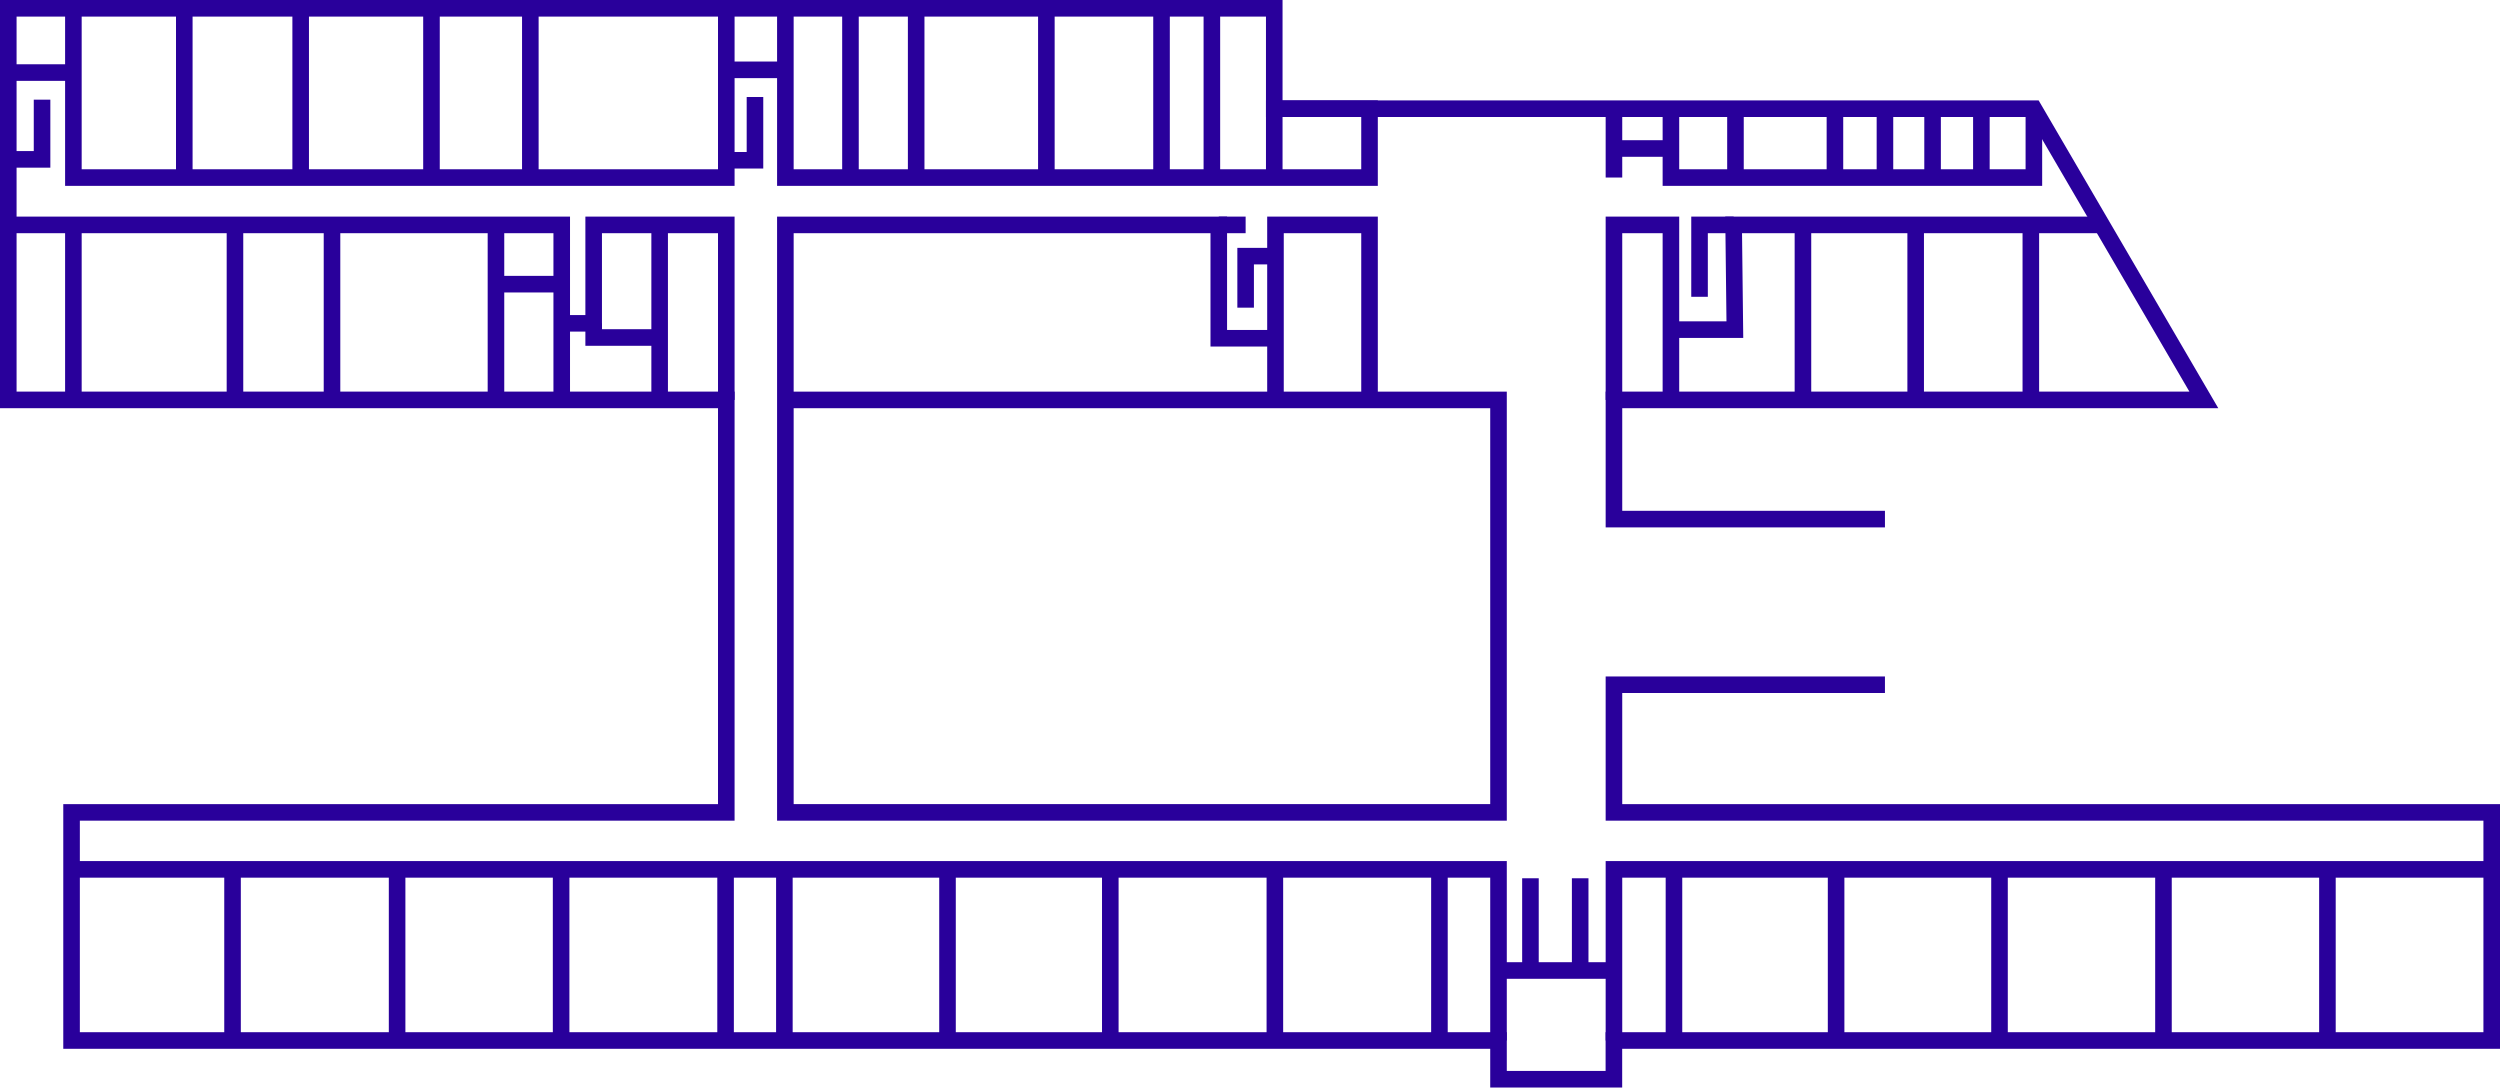 <svg xmlns="http://www.w3.org/2000/svg" id="_レイヤー_2" data-name="レイヤー 2" viewBox="0 0 452.4 196.8"><defs><style>.cls-1{fill:none;stroke:#29009b;stroke-miterlimit:10;stroke-width:3px}</style></defs><g id="_レイヤー_1-2" data-name="レイヤー 1"><path d="M142.12 72.37v74.64h129.05V72.37H142.12V40.7h78.43v20.51h10.26" class="cls-1"/><path d="M341.1 123.91h-49.04v23.1H450.9v41.28H292.05v7.01h-20.88v-7.01H12.95v-41.28h118.48V72.37H1.5V1.5h229.09v18.17h137.46l30.76 52.7H292.06v21.57h49.04" class="cls-1"/><path d="M13.28 1.5v30.63h118.15V1.5M1.5 40.7h100.15v17.81h5.78V40.7h24v31.67m99.38 0V40.7h17.02v31.67M142.12 1.5v30.63h105.71V19.67h-17.24v12.46m137.46-12.46v12.46h-65.68v-5.26h-10.31m0-7.2v12.46m0 40.24V40.7h10.31v18.95h11.57l-.22-18.95h66.6m70.58 116.62H292.06v30.97M12.95 157.32h258.22v30.97m-10.69 0v-30.97m-29.78 0v30.97m-29.78 0v-30.97m-29.46 0v30.97m-29.52-30.97v30.97m-10.64-30.97v30.97m-29.76-30.97v30.97m-29.68 0v-30.97m-29.78 0v30.97m379.09-30.97v30.97m-29.67-30.97v30.97m-29.67 0v-30.97m-29.57 30.97v-30.97m-29.34 0v30.97M13.28 40.7v31.67m20.07-40.24V1.5m9.17 70.87V40.7m11.89-8.57V1.5m5.67 39.2v31.67m18-40.24V1.5m11.67 39.2v31.67m6.22-40.24V1.5m57.93 30.63V1.5m11.89 0v30.63m23.56 0V1.5m20.84 0v30.63m9.11 0V1.5m83.07 58.15v12.72m0-52.7v7.2m11.68 5.26V19.67m18 0v12.46m17.67 0V19.67m8.83 12.46V19.67m-17.45 0v12.46m-14.84 8.57v31.67m20.4 0V40.7m20.84 0v31.67M89.75 51.42h11.9m0 7.09v13.86m17.72-31.67v31.67" class="cls-1"/><path d="M107.43 58.51v2.56h11.94M1.5 28.84h6.11v-10.8m5.34-4.91H1.5m129.8-.49h10.64M131.43 29h5.19V17.55m94.08 28.8h-5.29v9.32m-4.86-14.97h4.86m88.31 0h-6.17v13.01m-36.38 121.91h20.89m-15.11-16.69v16.69m9-16.69v16.69" class="cls-1"/></g></svg>